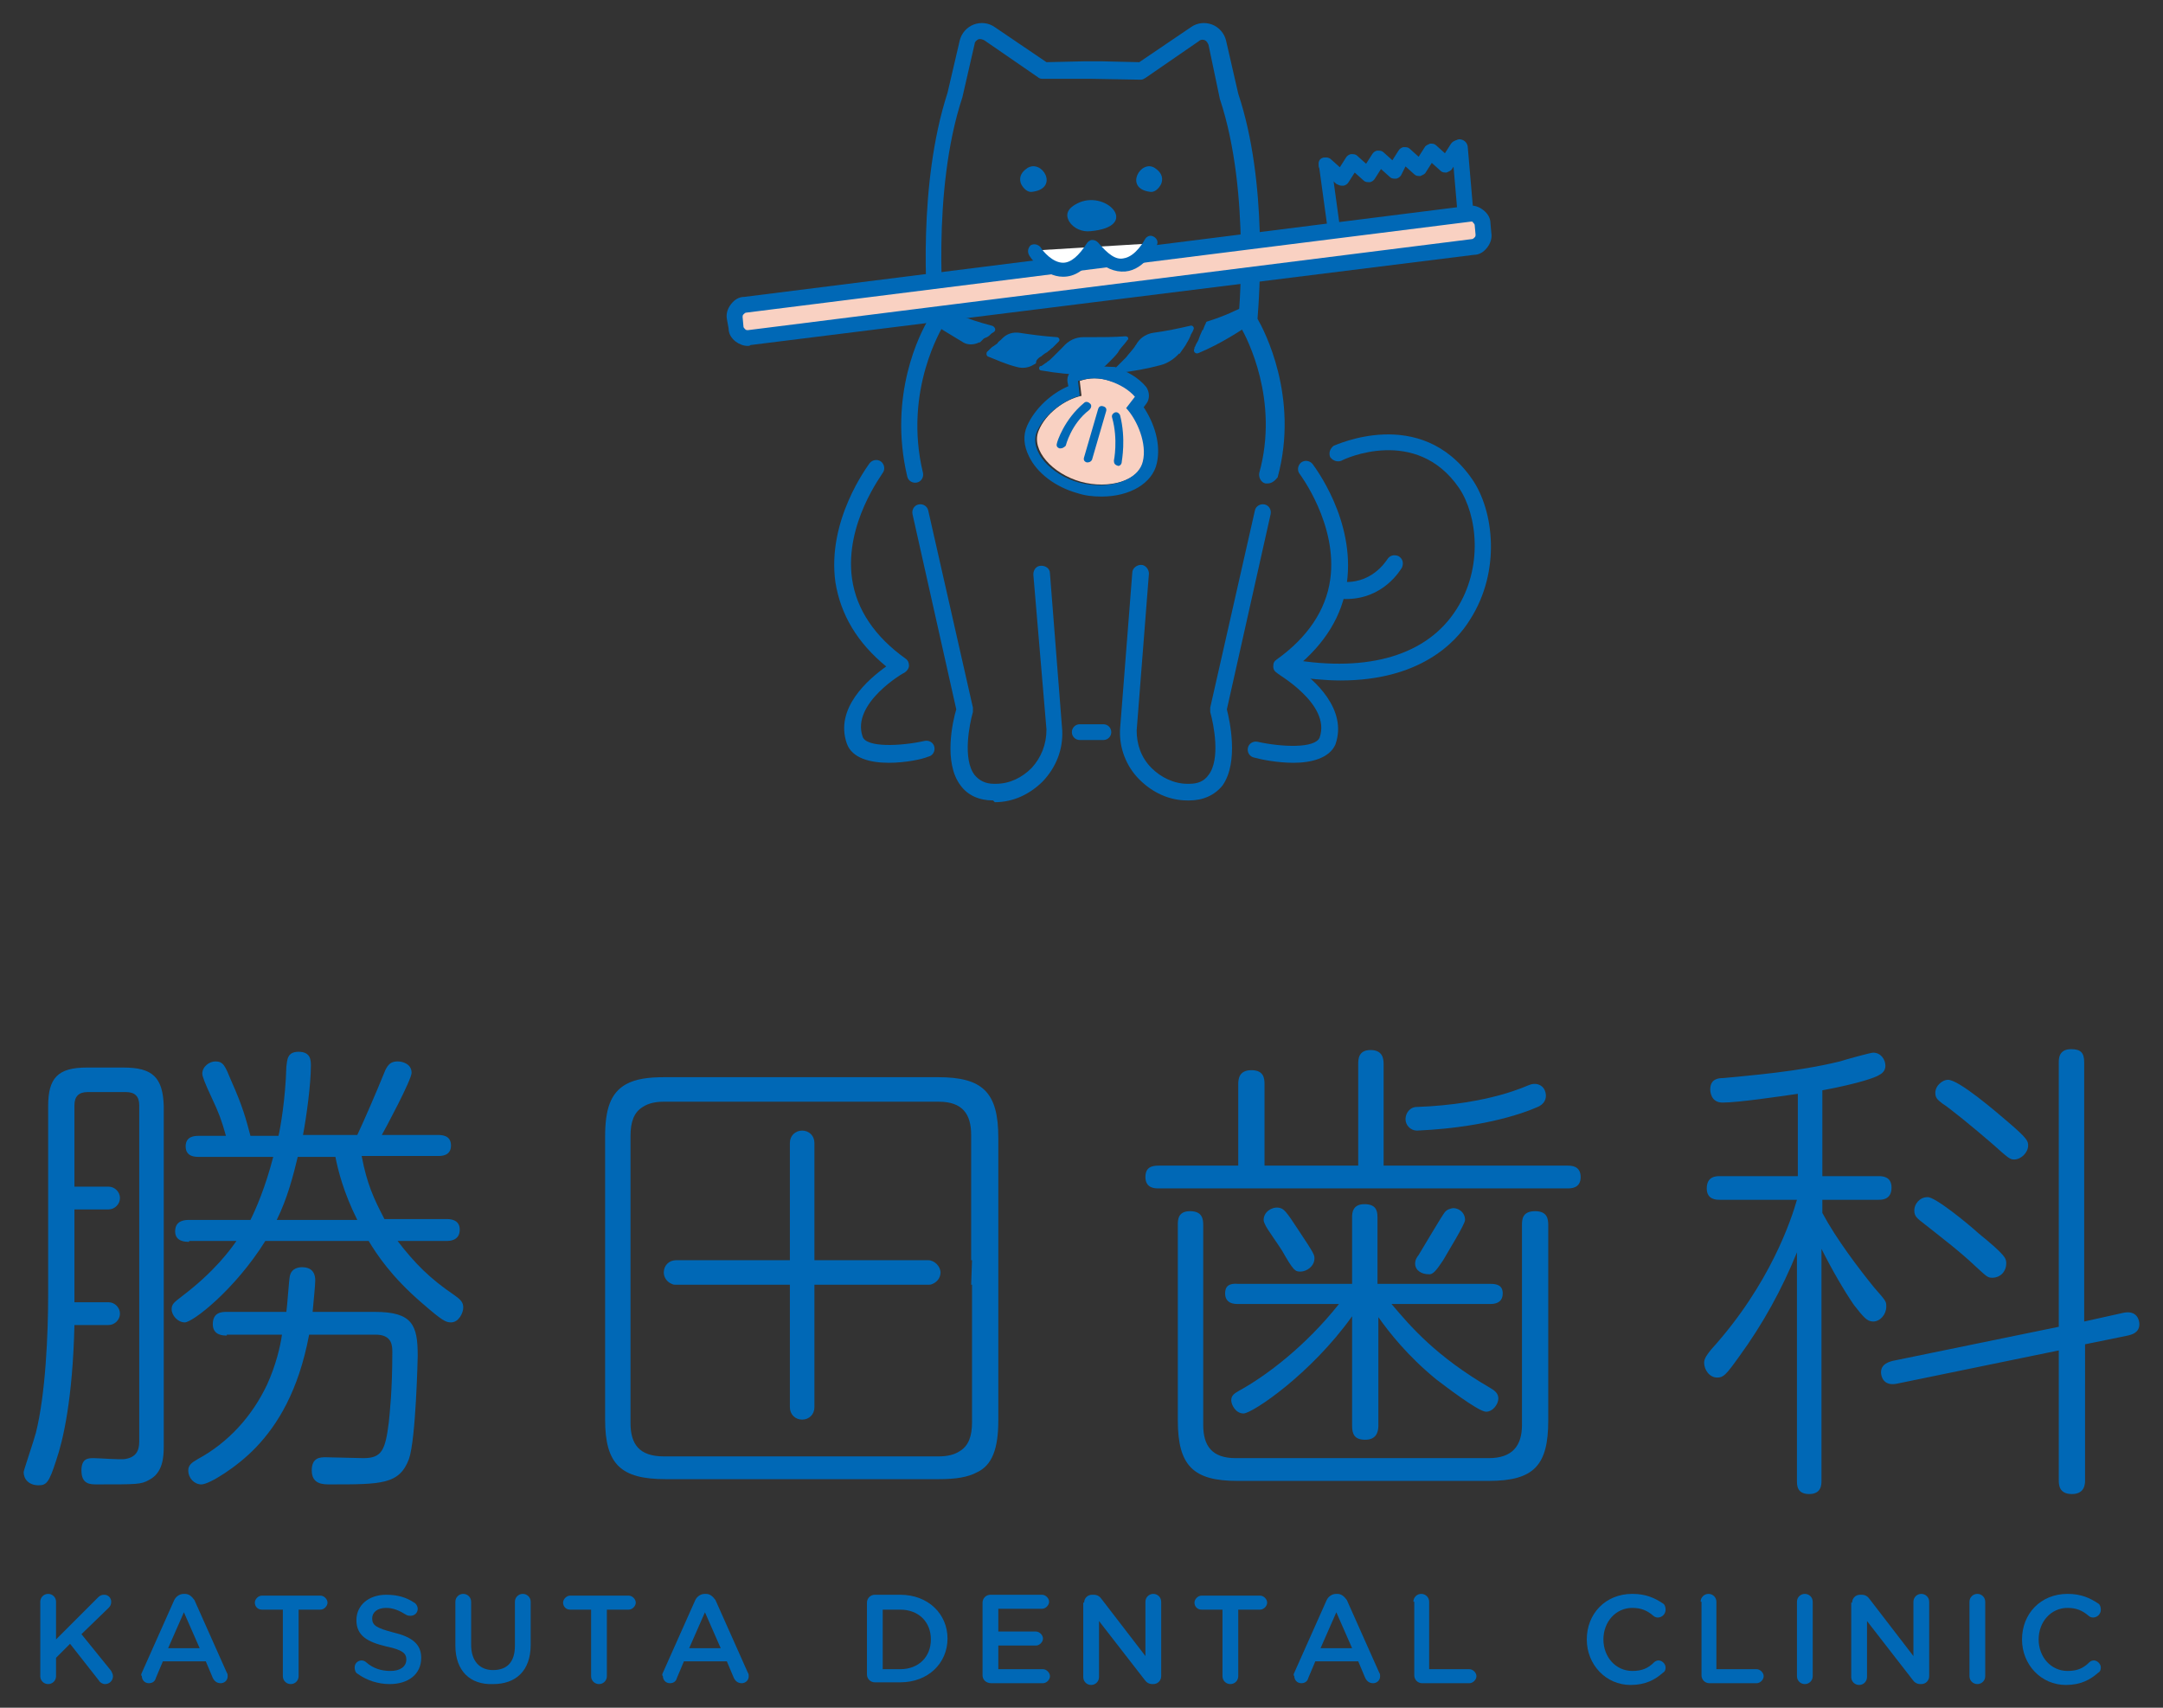 <?xml version="1.0" encoding="utf-8"?>
<!-- Generator: Adobe Illustrator 27.0.1, SVG Export Plug-In . SVG Version: 6.00 Build 0)  -->
<svg version="1.1" id="レイヤー_1" xmlns="http://www.w3.org/2000/svg" xmlns:xlink="http://www.w3.org/1999/xlink" x="0px"
	 y="0px" viewBox="0 0 247 195" style="enable-background:new 0 0 247 195;" xml:space="preserve">
<rect x="0" y="0" width="247" height="195" fill="#333333" stroke="none"/>
<style type="text/css">
	.st0{fill:#0068B6;}
	.st1{fill:#F9D1C2;}
	.st2{fill:#FFFFFF;}
</style>
<g>
	<path class="st0" d="M21.6,141.8c-0.4,0-1.6,0-1.6-1.2c0-1.3,1.2-1.3,1.6-1.3h7c0.6-1.2,1.7-3.7,2.6-7.2h-8.5c-0.4,0-1.5,0-1.5-1.2
		c0-1.2,1.1-1.2,1.5-1.2h3.1c-0.5-1.8-0.8-2.6-1.6-4.3c-0.8-1.7-1.1-2.5-1.1-2.8c0-0.8,0.8-1.4,1.5-1.4c0.9,0,1.1,0.5,1.8,2.2
		c1.3,2.9,1.7,4.4,2.2,6.3h3.2c0.2-0.8,0.8-4.2,0.9-7.9c0.1-0.8,0.1-1.7,1.4-1.7c1.4,0,1.4,1,1.4,1.6c0,2.1-0.5,5.8-0.9,7.9h6.2
		c0.8-1.7,2.1-4.7,3.2-7.4c0.3-0.6,0.6-1,1.4-1c0.6,0,1.6,0.3,1.6,1.3c0,0.8-3,6.4-3.4,7.1h6.4c0.4,0,1.5,0,1.5,1.2
		c0,1.2-1.1,1.2-1.5,1.2h-8.7c0.6,3.2,1.4,4.9,2.6,7.2H51c0.3,0,1.5,0,1.5,1.2c0,1.3-1.2,1.3-1.5,1.3h-5.6c2,2.6,3.7,4.3,6.5,6.2
		c0.7,0.5,1,0.8,1,1.4c0,0.6-0.5,1.7-1.4,1.7c-0.6,0-1-0.2-3.3-2.2c-3.5-3-5.2-5.6-6.1-7.1H30.3c-3.5,5.6-8.3,9.3-9.2,9.3
		c-0.8,0-1.5-0.8-1.5-1.5c0-0.6,0.3-0.8,1.2-1.5c3.7-2.8,5.5-5.3,6.2-6.3H21.6z M25.9,152.5c-0.4,0-1.6,0-1.6-1.3
		c0-1.4,1.1-1.4,1.6-1.4h6.8c0.1-0.6,0.3-3.7,0.4-4.1c0.2-0.9,1-1,1.4-1c1.3,0,1.5,0.9,1.5,1.5c0,0.6-0.2,2.4-0.3,3.6h7.1
		c4.3,0,4.9,1.5,4.9,5c0,0.1-0.2,9.5-1,11.8c-1.1,2.9-3.1,2.9-9,2.9c-0.8,0-2.1,0-2.1-1.6c0-1.5,1-1.5,1.6-1.5
		c0.2,0,4.1,0.1,4.3,0.1c2.1,0,2.5-0.9,2.9-4.1c0.1-1.1,0.4-3.5,0.4-8c0-0.7,0-2-1.9-2h-7.6c-1.2,6.4-3.6,10.3-6.1,12.9
		c-2.1,2.2-5.3,4.2-6.2,4.2c-0.8,0-1.5-0.7-1.5-1.6c0-0.6,0.4-0.9,1.1-1.3c3.5-1.9,6.2-4.9,7.9-8.5c1-2.2,1.5-4.3,1.7-5.7H25.9z
		 M34,132.1c-0.5,2.1-1.2,4.8-2.4,7.2h9.2c-1.6-3.2-2.2-5.7-2.5-7.2H34z"/>
	<path class="st0" d="M208.1,134.3h6.4c0.4,0,1.5,0,1.5,1.3c0,1.4-1.1,1.4-1.5,1.4h-6.4v1.5c1.6,3,4.2,6.4,5.9,8.5
		c1.4,1.6,1.4,1.6,1.4,2.2c0,0.9-0.7,1.7-1.5,1.7c-0.7,0-1.1-0.5-2.2-1.9c-1.1-1.6-2.5-4-3.7-6.4v26.5c0,0.4,0,1.5-1.4,1.5
		c-1.4,0-1.4-1-1.4-1.5v-26.1c-1.7,4.2-3.9,8.2-6.6,11.9c-1.5,2.1-1.8,2.4-2.5,2.4c-0.9,0-1.5-0.9-1.5-1.7c0-0.5,0.4-1,0.8-1.5
		c6.8-7.5,9.2-15,9.8-17.1h-8.8c-0.4,0-1.5,0-1.5-1.3c0-1.4,1.1-1.4,1.5-1.4h8.9v-9.4c-2.1,0.3-6.8,1-8.6,1c-1.4,0-1.4-1.4-1.4-1.5
		c0-1.2,0.9-1.3,1.5-1.3c3-0.3,8.4-0.7,13.3-1.9c0.6-0.2,3.5-1,3.8-1c0.9,0,1.4,0.8,1.4,1.5c0,0.6-0.4,0.9-0.8,1.1
		c-0.3,0.2-2.1,0.9-6.4,1.7V134.3z M242.5,149.9c1.5-0.3,1.8,0.8,1.8,1.3c0,1-0.9,1.2-1.3,1.3l-4.9,1V169c0,0.4,0,1.6-1.5,1.6
		c-1.5,0-1.5-1.1-1.5-1.6v-14.8l-18.5,3.8c-1.5,0.3-1.8-0.8-1.8-1.3c0-1,1-1.2,1.3-1.3l19-3.9v-30.2c0-0.4,0-1.5,1.4-1.5
		c1.1,0,1.5,0.4,1.5,1.5v29.6L242.5,149.9z M225.9,140.8c3.2,2.6,3.2,2.9,3.2,3.5c0,0.8-0.6,1.6-1.6,1.6c-0.5,0-0.6-0.1-1.8-1.2
		c-1.9-1.8-3.5-3-5.9-4.9c-0.9-0.7-1.2-0.9-1.2-1.6c0-0.7,0.6-1.5,1.5-1.5C220.9,136.6,224.7,139.7,225.9,140.8z M229.4,128.2
		c2.1,1.8,2.2,2.1,2.2,2.6c0,0.8-0.8,1.6-1.6,1.6c-0.5,0-0.7-0.2-2.5-1.8c-2.2-1.9-4.9-4.1-5.7-4.6c-0.5-0.4-0.8-0.6-0.8-1.2
		c0-0.9,0.9-1.5,1.4-1.5C223.6,123.2,228,127,229.4,128.2z"/>
	<g>
		<path class="st0" d="M4.6,182.9c0-0.5,0.4-0.9,0.9-0.9c0.5,0,0.9,0.4,0.9,0.9v4.3l4.8-4.8c0.2-0.2,0.4-0.3,0.7-0.3
			c0.5,0,0.8,0.4,0.8,0.8c0,0.3-0.1,0.5-0.3,0.7l-3.1,3l3.4,4.2c0.1,0.2,0.2,0.4,0.2,0.6c0,0.5-0.4,0.9-0.9,0.9
			c-0.3,0-0.6-0.2-0.7-0.4L8,187.7l-1.6,1.6v2.1c0,0.5-0.4,0.9-0.9,0.9c-0.5,0-0.9-0.4-0.9-0.9V182.9z"/>
		<path class="st0" d="M16.2,191l3.7-8.3c0.2-0.4,0.6-0.7,1.1-0.7h0.1c0.5,0,0.8,0.3,1.1,0.7l3.7,8.3c0.1,0.1,0.1,0.3,0.1,0.4
			c0,0.5-0.4,0.8-0.8,0.8c-0.4,0-0.7-0.2-0.9-0.6l-0.8-1.9h-4.9l-0.8,1.9c-0.1,0.4-0.4,0.6-0.8,0.6c-0.5,0-0.8-0.4-0.8-0.8
			C16.1,191.3,16.1,191.2,16.2,191z M22.8,188.2l-1.8-4.1l-1.8,4.1H22.8z"/>
		<path class="st0" d="M32.3,183.8h-2.4c-0.5,0-0.8-0.4-0.8-0.8c0-0.4,0.4-0.8,0.8-0.8h6.7c0.4,0,0.8,0.4,0.8,0.8
			c0,0.4-0.4,0.8-0.8,0.8h-2.5v7.6c0,0.5-0.4,0.9-0.9,0.9s-0.9-0.4-0.9-0.9V183.8z"/>
		<path class="st0" d="M40.8,191.1c-0.2-0.1-0.3-0.4-0.3-0.7c0-0.5,0.4-0.8,0.8-0.8c0.2,0,0.4,0.1,0.5,0.2c0.8,0.7,1.7,1,2.8,1
			c1.1,0,1.8-0.5,1.8-1.3v0c0-0.7-0.4-1.1-2.3-1.5c-2.1-0.5-3.4-1.2-3.4-3v0c0-1.7,1.4-2.9,3.4-2.9c1.3,0,2.3,0.3,3.2,0.9
			c0.2,0.1,0.4,0.4,0.4,0.7c0,0.5-0.4,0.8-0.8,0.8c-0.2,0-0.3,0-0.5-0.1c-0.8-0.5-1.5-0.8-2.3-0.8c-1,0-1.6,0.5-1.6,1.2v0
			c0,0.8,0.5,1.1,2.4,1.6c2.1,0.5,3.2,1.3,3.2,2.9v0c0,1.9-1.5,3-3.6,3C43.2,192.3,41.9,191.9,40.8,191.1z"/>
		<path class="st0" d="M52,187.9v-5c0-0.5,0.4-0.9,0.9-0.9c0.5,0,0.9,0.4,0.9,0.9v4.9c0,1.9,1,2.9,2.5,2.9c1.6,0,2.5-0.9,2.5-2.8v-5
			c0-0.5,0.4-0.9,0.9-0.9c0.5,0,0.9,0.4,0.9,0.9v4.9c0,3-1.7,4.5-4.3,4.5C53.7,192.4,52,190.8,52,187.9z"/>
		<path class="st0" d="M67.5,183.8h-2.4c-0.5,0-0.8-0.4-0.8-0.8c0-0.4,0.4-0.8,0.8-0.8h6.7c0.4,0,0.8,0.4,0.8,0.8
			c0,0.4-0.4,0.8-0.8,0.8h-2.5v7.6c0,0.5-0.4,0.9-0.9,0.9s-0.9-0.4-0.9-0.9V183.8z"/>
		<path class="st0" d="M75.7,191l3.7-8.3c0.2-0.4,0.6-0.7,1.1-0.7h0.1c0.5,0,0.8,0.3,1.1,0.7l3.7,8.3c0.1,0.1,0.1,0.3,0.1,0.4
			c0,0.5-0.4,0.8-0.8,0.8c-0.4,0-0.7-0.2-0.9-0.6l-0.8-1.9h-4.9l-0.8,1.9c-0.1,0.4-0.4,0.6-0.8,0.6c-0.5,0-0.8-0.4-0.8-0.8
			C75.6,191.3,75.6,191.2,75.7,191z M82.3,188.2l-1.8-4.1l-1.8,4.1H82.3z"/>
		<path class="st0" d="M99,183c0-0.5,0.4-0.9,0.9-0.9h2.9c3.2,0,5.4,2.2,5.4,5v0c0,2.8-2.2,5-5.4,5h-2.9c-0.5,0-0.9-0.4-0.9-0.9V183
			z M102.8,190.6c2.1,0,3.5-1.4,3.5-3.4v0c0-2-1.4-3.4-3.5-3.4h-2v6.8H102.8z"/>
		<path class="st0" d="M112.2,191.3V183c0-0.5,0.4-0.9,0.9-0.9h5.9c0.4,0,0.8,0.4,0.8,0.8c0,0.4-0.4,0.8-0.8,0.8h-5v2.6h4.3
			c0.4,0,0.8,0.4,0.8,0.8c0,0.4-0.4,0.8-0.8,0.8H114v2.7h5.1c0.4,0,0.8,0.4,0.8,0.8c0,0.4-0.4,0.8-0.8,0.8h-5.9
			C112.6,192.2,112.2,191.8,112.2,191.3z"/>
		<path class="st0" d="M123.8,183c0-0.5,0.4-0.9,0.9-0.9h0.2c0.4,0,0.7,0.2,0.9,0.5l5,6.5v-6.2c0-0.5,0.4-0.9,0.9-0.9
			c0.5,0,0.9,0.4,0.9,0.9v8.5c0,0.5-0.4,0.9-0.9,0.9h-0.1c-0.4,0-0.7-0.2-0.9-0.5l-5.2-6.7v6.4c0,0.5-0.4,0.9-0.9,0.9
			c-0.5,0-0.9-0.4-0.9-0.9V183z"/>
		<path class="st0" d="M139.6,183.8h-2.4c-0.5,0-0.8-0.4-0.8-0.8c0-0.4,0.4-0.8,0.8-0.8h6.7c0.4,0,0.8,0.4,0.8,0.8
			c0,0.4-0.4,0.8-0.8,0.8h-2.5v7.6c0,0.5-0.4,0.9-0.9,0.9s-0.9-0.4-0.9-0.9V183.8z"/>
		<path class="st0" d="M147.8,191l3.7-8.3c0.2-0.4,0.6-0.7,1.1-0.7h0.1c0.5,0,0.8,0.3,1.1,0.7l3.7,8.3c0.1,0.1,0.1,0.3,0.1,0.4
			c0,0.5-0.4,0.8-0.8,0.8c-0.4,0-0.7-0.2-0.9-0.6l-0.8-1.9h-4.9l-0.8,1.9c-0.1,0.4-0.4,0.6-0.8,0.6c-0.5,0-0.8-0.4-0.8-0.8
			C147.7,191.3,147.7,191.2,147.8,191z M154.4,188.2l-1.8-4.1l-1.8,4.1H154.4z"/>
		<path class="st0" d="M161.4,182.9c0-0.5,0.4-0.9,0.9-0.9c0.5,0,0.9,0.4,0.9,0.9v7.7h4.6c0.4,0,0.8,0.4,0.8,0.8
			c0,0.4-0.4,0.8-0.8,0.8h-5.4c-0.5,0-0.9-0.4-0.9-0.9V182.9z"/>
		<path class="st0" d="M181.2,187.2L181.2,187.2c0-2.9,2.1-5.2,5.2-5.2c1.6,0,2.6,0.5,3.5,1.1c0.2,0.1,0.3,0.4,0.3,0.7
			c0,0.5-0.4,0.9-0.9,0.9c-0.2,0-0.4-0.1-0.5-0.2c-0.7-0.6-1.4-0.9-2.4-0.9c-1.9,0-3.3,1.6-3.3,3.6v0c0,2,1.4,3.6,3.3,3.6
			c1.1,0,1.8-0.3,2.5-1c0.1-0.1,0.3-0.2,0.5-0.2c0.4,0,0.8,0.4,0.8,0.8c0,0.3-0.1,0.5-0.3,0.6c-0.9,0.8-2,1.4-3.7,1.4
			C183.4,192.4,181.2,190.1,181.2,187.2z"/>
		<path class="st0" d="M194.2,182.9c0-0.5,0.4-0.9,0.9-0.9c0.5,0,0.9,0.4,0.9,0.9v7.7h4.6c0.4,0,0.8,0.4,0.8,0.8
			c0,0.4-0.4,0.8-0.8,0.8h-5.4c-0.5,0-0.9-0.4-0.9-0.9V182.9z"/>
		<path class="st0" d="M205.2,182.9c0-0.5,0.4-0.9,0.9-0.9c0.5,0,0.9,0.4,0.9,0.9v8.5c0,0.5-0.4,0.9-0.9,0.9c-0.5,0-0.9-0.4-0.9-0.9
			V182.9z"/>
		<path class="st0" d="M211.5,183c0-0.5,0.4-0.9,0.9-0.9h0.2c0.4,0,0.7,0.2,0.9,0.5l5,6.5v-6.2c0-0.5,0.4-0.9,0.9-0.9
			c0.5,0,0.9,0.4,0.9,0.9v8.5c0,0.5-0.4,0.9-0.9,0.9h-0.1c-0.4,0-0.7-0.2-0.9-0.5l-5.2-6.7v6.4c0,0.5-0.4,0.9-0.9,0.9
			c-0.5,0-0.9-0.4-0.9-0.9V183z"/>
		<path class="st0" d="M224.9,182.9c0-0.5,0.4-0.9,0.9-0.9c0.5,0,0.9,0.4,0.9,0.9v8.5c0,0.5-0.4,0.9-0.9,0.9c-0.5,0-0.9-0.4-0.9-0.9
			V182.9z"/>
		<path class="st0" d="M230.9,187.2L230.9,187.2c0-2.9,2.1-5.2,5.2-5.2c1.6,0,2.6,0.5,3.5,1.1c0.2,0.1,0.3,0.4,0.3,0.7
			c0,0.5-0.4,0.9-0.9,0.9c-0.2,0-0.4-0.1-0.5-0.2c-0.7-0.6-1.4-0.9-2.4-0.9c-1.9,0-3.3,1.6-3.3,3.6v0c0,2,1.4,3.6,3.3,3.6
			c1.1,0,1.8-0.3,2.5-1c0.1-0.1,0.3-0.2,0.5-0.2c0.4,0,0.8,0.4,0.8,0.8c0,0.3-0.1,0.5-0.3,0.6c-0.9,0.8-2,1.4-3.7,1.4
			C233.1,192.4,230.9,190.1,230.9,187.2z"/>
	</g>
	<g>
		<path class="st0" d="M106,143.9h-13v-13.4c0-0.8-0.6-1.4-1.4-1.4s-1.4,0.6-1.4,1.4v13.4h-13c-0.8,0-1.4,0.6-1.4,1.4
			c0,0.6,0.4,1.1,0.9,1.3c0.2,0.1,0.3,0.1,0.5,0.1h13h0v14c0,0.8,0.6,1.4,1.4,1.4s1.4-0.6,1.4-1.4v-14H93H106c0.2,0,0.3,0,0.5-0.1
			c0.5-0.2,0.9-0.7,0.9-1.3C107.4,144.6,106.7,143.9,106,143.9z"/>
	</g>
	<g>
		<path class="st0" d="M139.9,147.7c0,0.8,0.5,1.2,1.4,1.2h11.6c-3.8,4.8-8.3,8.2-11.4,9.9c-0.5,0.3-0.9,0.5-0.9,1.1
			c0,0.5,0.5,1.5,1.4,1.5c1,0,7.7-4.5,12.4-11.1v12.5c0,1,0.3,1.6,1.5,1.6c1.2,0,1.5-0.8,1.5-1.6v-12.4c1.2,1.7,3.3,4.4,6.6,7.1
			c0.8,0.6,4.8,3.7,5.7,3.7c0.8,0,1.4-0.9,1.4-1.5c0-0.6-0.4-0.9-0.9-1.2c-6.2-3.6-9.1-7-11.3-9.6h11.3c0.9,0,1.4-0.4,1.4-1.2
			c0-0.9-0.6-1.1-1.4-1.1h-12.9V139c0-0.8-0.2-1.5-1.5-1.5c-1.4,0-1.4,1.1-1.4,1.5v7.6h-13C140.3,146.5,139.9,146.9,139.9,147.7z"/>
		<path class="st0" d="M148.5,145.2c0.7,0,1.6-0.6,1.6-1.5c0-0.4,0-0.5-1.8-3.2c-1.5-2.3-1.7-2.5-2.3-2.6c-0.8-0.1-1.7,0.5-1.7,1.4
			c0,0.2,0.1,0.4,0.2,0.6c0.1,0.3,1.6,2.4,1.9,2.9C147.7,145.1,147.9,145.2,148.5,145.2z"/>
		<path class="st0" d="M175.3,138.3c-1.5,0-1.5,1-1.5,1.6v22.8c0,2.4-1.1,3.8-3.8,3.8h-28.9c-2.7,0-3.7-1.4-3.7-3.8v-22.8
			c0-0.7-0.1-1.6-1.5-1.6c-1.4,0-1.4,1-1.4,1.6v22.3c0,5.2,1.8,6.9,6.8,6.9H170c5.2,0,6.8-1.8,6.8-6.9v-22.3
			C176.8,139.2,176.7,138.3,175.3,138.3z"/>
		<path class="st0" d="M164.8,143.9c0.5-0.9,2.5-4.1,2.5-4.6c0-1-1-1.5-1.6-1.3c-0.4,0.1-0.5,0.2-0.7,0.4c-0.4,0.5-2.5,4.1-3,4.9
			c-0.4,0.5-0.4,0.8-0.4,1c0,0.8,0.8,1.2,1.5,1.2C163.6,145.6,164,145.1,164.8,143.9z"/>
		<path class="st0" d="M179,133.1h-21v-5.4h0v-2.6h0v-3.6c0-0.6-0.1-1.6-1.5-1.6c-1.4,0-1.4,1.1-1.4,1.6v11.6h-10.7v-9.3
			c0-0.7-0.1-1.6-1.5-1.6c-1.4,0-1.5,1-1.5,1.6v9.3h-9.1c-0.8,0-1.5,0.2-1.5,1.3c0,1.3,1.1,1.3,1.5,1.3H179c0.4,0,1.5,0,1.5-1.3
			C180.5,133.1,179.4,133.1,179,133.1z"/>
	</g>
	<path class="st0" d="M161.8,129.1c-0.7,0-1.3-0.6-1.3-1.3c0-0.7,0.5-1.4,1.3-1.4c8.4-0.3,12.7-2.5,12.8-2.5
		c0.7-0.3,1.5-0.1,1.8,0.6c0.3,0.7,0.1,1.4-0.6,1.8C175.6,126.4,170.9,128.7,161.8,129.1C161.9,129.1,161.8,129.1,161.8,129.1z"/>
	<path class="st0" d="M14.1,121.9H9.9c-3.3,0-4.4,1.2-4.4,4.4v21.5c0,4.6-0.3,11.4-1.4,15.8c-0.2,0.8-1.4,4.3-1.4,4.5
		c0,0.8,0.6,1.5,1.7,1.5c0.9,0,1.2-0.3,2-2.8c0.8-2.3,1.9-7,2.1-15.5h3.6v0h0.3c0.7,0,1.3-0.6,1.3-1.3s-0.6-1.3-1.3-1.3H8.5v-10.6
		h3.9c0.7,0,1.3-0.6,1.3-1.3s-0.6-1.3-1.3-1.3H8.5v-9.3c0-1,0.5-1.5,1.5-1.5h4.4c1,0,1.5,0.5,1.5,1.5v9.4h0v2.6h0v10.6h0v2.6h0v13.2
		c0,1.1-0.4,1.8-1.6,2c-0.5,0.1-3-0.1-3.6-0.1c-0.6,0-1.4,0-1.4,1.4c0,1.6,1,1.6,1.8,1.6c4.6,0,5,0,5.9-0.5c1.6-0.8,1.7-2.6,1.7-3.9
		v-38.8C18.6,123,17.4,121.9,14.1,121.9z"/>
	<path class="st0" d="M114,162.2v-32.3c0-5.2-1.8-6.9-6.9-6.9H75.9c-1.9,0-3.3,0.2-4.4,0.8c-1.8,1-2.4,2.9-2.4,6v32.3
		c0,5.1,1.8,6.8,6.9,6.8h31.2c1.9,0,3.3-0.2,4.4-0.8C113.3,167.3,114,165.4,114,162.2z M111,143.9L111,143.9L111,143.9l-0.1,2.8h0.1
		v15.7c0,1.6-0.4,2.7-1.4,3.3c-0.6,0.4-1.4,0.6-2.4,0.6H93h-3H75.8c-2.8,0-3.8-1.4-3.8-3.8v-15.7v-2.8v-14.3c0-1.6,0.4-2.7,1.4-3.3
		c0.6-0.4,1.4-0.6,2.4-0.6h14.2v0H93H93v0h14.2c2.7,0,3.7,1.4,3.7,3.8V143.9z"/>
</g>
<g>
	<path class="st0" d="M112.3,38.7c0.1-0.1,0.2-0.1,0.4-0.2c0.2-0.1,0.3-0.2,0.5-0.4c0.1-0.1,0.2-0.1,0.3-0.2
		c0.3-0.2,0.1-0.6-0.2-0.7c-3.1-0.8-5.3-1.8-6.8-2.7l-0.4,2.2c1.1,0.7,2.4,1.5,3.9,2.4c0.5,0.3,1.2,0.3,1.8,0c0,0,0.1,0,0.1,0
		C112,39,112.1,38.9,112.3,38.7z"/>
	<path class="st0" d="M125.8,42.1c0.3-0.2,0.6-0.5,0.9-0.8c0,0,0.1-0.1,0.1-0.1c0.3-0.3,0.6-0.6,0.9-1c0-0.1,0.1-0.1,0.1-0.2
		c0.3-0.4,0.6-0.7,0.9-1.1c0,0,0-0.1,0.1-0.1c0.1-0.2,0-0.4-0.3-0.4c-1.3,0.1-2.6,0.1-4,0.1c-0.3,0-0.5,0-0.8,0
		c-0.9,0-1.7,0.4-2.3,1.1c0,0,0,0-0.1,0.1c-0.1,0.1-0.2,0.2-0.3,0.3c-0.1,0.1-0.1,0.1-0.2,0.2c-0.1,0.1-0.3,0.3-0.4,0.4
		c-0.1,0.1-0.1,0.1-0.2,0.2c-0.2,0.2-0.4,0.4-0.6,0.5c0,0-0.1,0.1-0.1,0.1c-0.2,0.1-0.4,0.3-0.6,0.4c0,0,0,0-0.1,0
		c-0.2,0.1-0.2,0.5,0.1,0.5c1.7,0.3,3.5,0.5,5.5,0.5h0c0,0,0.1,0,0.1,0C125,42.7,125.3,42.5,125.8,42.1
		C125.7,42.2,125.7,42.2,125.8,42.1z"/>
	<path class="st0" d="M142.9,35.1c0-0.2-0.3-0.4-0.5-0.3c-1.1,0.6-2.6,1.3-4.5,1.9c-0.1,0-0.2,0.1-0.2,0.2c-0.1,0.2-0.2,0.4-0.3,0.7
		c0,0,0,0.1-0.1,0.1c-0.1,0.2-0.2,0.5-0.3,0.7c0,0.1-0.1,0.2-0.1,0.3c-0.1,0.3-0.3,0.5-0.4,0.8c0,0.1-0.1,0.1-0.1,0.2
		c0,0,0,0.1,0,0.1c-0.2,0.3,0.1,0.7,0.5,0.5c2.6-1.1,4.7-2.5,6.2-3.5c0.1-0.1,0.2-0.2,0.2-0.4L142.9,35.1z"/>
	<path class="st0" d="M118.7,40.8c0.1,0,0.1-0.1,0.2-0.1c0.2-0.2,0.5-0.4,0.7-0.5c0,0,0.1-0.1,0.1-0.1c0.2-0.1,0.3-0.3,0.5-0.4
		c0.1-0.1,0.1-0.1,0.2-0.2c0.1-0.1,0.3-0.3,0.4-0.4c0,0,0.1-0.1,0.1-0.1c0.2-0.2,0-0.5-0.2-0.5c-1.5-0.1-3-0.3-4.3-0.5
		c-0.7-0.1-1.4,0.1-1.9,0.6c-0.1,0.1-0.1,0.1-0.2,0.2c-0.1,0.1-0.3,0.2-0.4,0.4c-0.1,0.1-0.3,0.2-0.4,0.3c-0.2,0.1-0.3,0.2-0.5,0.4
		c-0.1,0.1-0.1,0.1-0.2,0.2c-0.2,0.1-0.2,0.5,0,0.6c1,0.4,2.1,0.9,3.3,1.2c0.7,0.2,1.4,0.1,2-0.3c0.1,0,0.1-0.1,0.2-0.1
		C118.3,41.1,118.5,41,118.7,40.8z"/>
	<path class="st0" d="M134.7,40.4c0.2-0.3,0.5-0.7,0.7-1c0-0.1,0.1-0.1,0.1-0.2c0.2-0.3,0.4-0.7,0.5-1c0-0.1,0.1-0.1,0.1-0.2
		c0.1-0.1,0.1-0.2,0.2-0.4c0.1-0.2-0.1-0.5-0.4-0.4c-1.3,0.3-2.7,0.6-4.2,0.8c-0.7,0.1-1.4,0.5-1.8,1.1c-0.1,0.1-0.1,0.2-0.2,0.3
		c-0.1,0.1-0.1,0.2-0.2,0.3c-0.3,0.4-0.6,0.7-0.9,1.1c0,0,0,0,0,0c-0.3,0.3-0.6,0.6-0.9,0.9c-0.1,0.1-0.1,0.1-0.2,0.2
		c-0.1,0.1-0.1,0.1-0.2,0.2c-0.2,0.2,0,0.6,0.3,0.5c1.8-0.2,3.4-0.5,4.9-0.9c0.8-0.2,1.6-0.7,2.2-1.4
		C134.6,40.5,134.6,40.4,134.7,40.4C134.7,40.4,134.7,40.4,134.7,40.4z"/>
	<path class="st0" d="M153.1,77.7c-1.8,0-3.7-0.2-5.9-0.5c-0.5-0.1-0.9-0.6-0.8-1.1c0.1-0.5,0.6-0.8,1.1-0.8
		c8.8,1.5,15.5-0.5,18.8-5.7c3.1-4.8,2.4-10.8,0.3-13.9c-4.9-7.1-13.1-3.3-13.4-3.1c-0.5,0.2-1,0-1.3-0.4c-0.2-0.5,0-1,0.4-1.3
		c0.1,0,9.9-4.7,15.8,3.8c2.5,3.6,3.3,10.5-0.2,16C166.2,73.5,162,77.7,153.1,77.7z"/>
	<path class="st0" d="M153.7,68.4c-0.4,0-0.7,0-1.1-0.1c-0.5-0.1-0.9-0.5-0.8-1.1s0.5-0.9,1.1-0.8c3.7,0.5,5.4-2.4,5.5-2.5
		c0.3-0.5,0.8-0.6,1.3-0.4c0.5,0.3,0.6,0.8,0.4,1.3C159.9,65.1,158,68.4,153.7,68.4z"/>
	<path class="st0" d="M144.8,55.2c-0.1,0-0.2,0-0.3,0c-0.5-0.1-0.8-0.7-0.7-1.2c2.3-8.3-1.4-15.4-2.1-16.6c0,0,0,0,0,0
		c-0.2-0.2-0.3-0.5-0.3-0.7c0-0.1,1.5-14.6-2.1-25.4L138,5.1c-0.1-0.2-0.2-0.4-0.4-0.5c-0.2-0.1-0.5-0.1-0.7,0.1l-6.1,4.2
		c-0.2,0.1-0.3,0.2-0.5,0.2l-5.6-0.1L119,9c-0.2,0-0.4-0.1-0.5-0.2l-6.1-4.2c-0.2-0.1-0.5-0.2-0.7-0.1c-0.2,0.1-0.4,0.3-0.4,0.5
		l-1.4,6.1c-3.6,10.9-2.1,25.3-2.1,25.5c0,0.2,0,0.4-0.1,0.6c0,0.1-4.6,7.3-2.3,16.8c0.1,0.5-0.2,1-0.7,1.1c-0.5,0.1-1-0.2-1.1-0.7
		c-2.2-9.3,1.5-16.4,2.4-17.9c-0.2-2.3-1.2-15.4,2.2-25.9l1.4-6c0.2-0.8,0.8-1.5,1.6-1.8c0.8-0.3,1.7-0.2,2.4,0.3l5.9,4l4.4-0.1
		c0.1,0,0.1,0,0.2,0h1.4c0.1,0,0.1,0,0.2,0l4.4,0.1l5.9-4c0.7-0.5,1.6-0.6,2.4-0.3s1.4,1,1.6,1.8l1.4,6.1
		c3.4,10.2,2.4,23.1,2.2,25.7c0.7,1.2,4.8,8.9,2.3,18.1C145.6,54.9,145.2,55.2,144.8,55.2z"/>
	<path class="st0" d="M124.5,26.4c-0.9,0.1-1.9-0.3-2.4-1.1c-0.4-0.7-0.4-1.5,1.2-2.2C126.5,21.8,130.2,25.9,124.5,26.4z"/>
	<path class="st0" d="M101.5,87.1c-2.1,0-4.2-0.5-4.8-2.2c-1.4-4,2.4-7.3,4.5-8.8c-3.3-2.7-5.2-5.9-5.8-9.6
		c-1-7.1,3.7-13.3,3.9-13.6c0.3-0.4,0.9-0.5,1.3-0.2c0.4,0.3,0.5,0.9,0.2,1.3c0,0.1-4.4,5.8-3.5,12.1c0.5,3.5,2.6,6.6,6.1,9.1
		c0.3,0.2,0.4,0.5,0.4,0.8s-0.2,0.6-0.5,0.8c-0.1,0-6.1,3.5-4.8,7.3c0.4,1.3,4.4,1.1,7.1,0.5c0.5-0.1,1,0.2,1.1,0.7
		c0.1,0.5-0.2,1-0.7,1.1C105.3,86.7,103.4,87.1,101.5,87.1z"/>
	<path class="st0" d="M147.7,87.1c-1.9,0-3.8-0.4-4.5-0.6c-0.5-0.1-0.8-0.6-0.7-1.1c0.1-0.5,0.6-0.8,1.1-0.7
		c2.7,0.6,6.6,0.8,7.1-0.5c1.3-3.8-4.8-7.2-4.8-7.3c-0.3-0.2-0.5-0.4-0.5-0.8s0.1-0.6,0.4-0.8c3.5-2.5,5.6-5.6,6.1-9.1
		c0.9-6.3-3.5-12.1-3.5-12.1c-0.3-0.4-0.2-1,0.2-1.3c0.4-0.3,1-0.2,1.3,0.2c0.2,0.3,4.9,6.4,3.9,13.6c-0.5,3.7-2.5,6.9-5.8,9.6
		c2.1,1.4,5.9,4.8,4.5,8.8C151.8,86.6,149.7,87.1,147.7,87.1z"/>
	<path class="st0" d="M135.8,91.4l-0.2,0c-2.1,0-4-0.9-5.5-2.4c-1.5-1.5-2.3-3.6-2.2-5.7l1.4-17.9c0-0.5,0.5-0.9,1-0.9
		c0.5,0,0.9,0.5,0.9,1l-1.4,17.9c0,1.6,0.5,3.1,1.7,4.3c1.1,1.1,2.6,1.8,4.1,1.8l0.2,0c1,0,1.7-0.3,2.2-1c1.4-1.8,0.6-5.8,0.2-7.2
		c0-0.2,0-0.3,0-0.5l5.1-22.5c0.1-0.5,0.6-0.8,1.1-0.7c0.5,0.1,0.8,0.6,0.7,1.1l-5,22.3c0.3,1.2,1.4,6-0.5,8.7
		C138.7,90.8,137.4,91.4,135.8,91.4z"/>
	<path class="st0" d="M113.4,91.4c-1.6,0-2.9-0.6-3.7-1.7c-2-2.6-0.9-7.4-0.5-8.7l-5-22.3c-0.1-0.5,0.2-1,0.7-1.1
		c0.5-0.1,1,0.2,1.1,0.7l5.1,22.5c0,0.2,0,0.3,0,0.5c-0.4,1.4-1.2,5.4,0.2,7.2c0.5,0.6,1.2,1,2.2,1l0.2,0c1.6,0,3-0.7,4.1-1.8
		c1.1-1.2,1.7-2.7,1.7-4.4L118,65.6c0-0.5,0.3-1,0.9-1c0.5,0,1,0.3,1,0.9l1.4,17.9c0.1,2.2-0.7,4.2-2.2,5.8
		c-1.5,1.5-3.4,2.4-5.5,2.4L113.4,91.4z"/>
	<path class="st0" d="M126,84.5h-2.7c-0.5,0-0.9-0.4-0.9-0.9s0.4-0.9,0.9-0.9h2.7c0.5,0,0.9,0.4,0.9,0.9S126.5,84.5,126,84.5z"/>
	<path class="st0" d="M117.9,21.9c-0.5,0.1-1-0.3-1.3-0.9c-0.2-0.5-0.2-1.2,0.7-1.8C119,18.1,121,21.5,117.9,21.9z"/>
	<path class="st0" d="M131.3,21.9c0.5,0.1,1-0.3,1.3-0.9c0.2-0.5,0.2-1.2-0.7-1.8C130.3,18.1,128.3,21.5,131.3,21.9z"/>
	<path class="st0" d="M152.7,29.6c-0.4,0-0.7-0.3-0.7-0.6l-1.4-10.2c-0.1-0.4,0.2-0.8,0.6-0.8c0.4,0,0.8,0.2,0.8,0.6l1.4,10.2
		C153.4,29.2,153.1,29.6,152.7,29.6C152.7,29.6,152.7,29.6,152.7,29.6z"/>
	<g>
		<path class="st1" d="M118.6,49.2c-0.9,2.2,1.6,4.9,4.8,5.8c3.2,0.9,6.7-0.1,7.2-2.3c0.5-2-0.6-4.7-1.9-6.1l1-1.3
			c-0.7-0.8-1.7-1.5-2.9-1.8c-1.2-0.4-2.4-0.4-3.5,0l0.2,1.7C121.6,45.6,119.4,47.2,118.6,49.2z"/>
		<path class="st0" d="M124.9,43.2c0.6,0,1.2,0.1,1.8,0.3c1.2,0.4,2.2,1,2.9,1.8l-1,1.3c1.3,1.4,2.4,4.1,1.9,6.1
			c-0.4,1.7-2.5,2.7-4.9,2.7c-0.8,0-1.6-0.1-2.4-0.3c-3.2-0.9-5.7-3.6-4.8-5.8c0.8-1.9,3-3.6,4.9-4.1l-0.2-1.7
			C123.8,43.3,124.4,43.2,124.9,43.2 M124.9,41.8c-0.7,0-1.4,0.1-2,0.3c-0.7,0.2-1.1,0.8-1,1.5l0.1,0.5c-1.9,0.8-3.8,2.5-4.7,4.5
			c-0.5,1.1-0.4,2.3,0.2,3.5c0.9,1.9,3,3.5,5.5,4.2c0.9,0.3,1.8,0.4,2.8,0.4c3.2,0,5.8-1.5,6.3-3.8c0.5-2.2-0.3-4.6-1.5-6.4l0.3-0.4
			c0.4-0.5,0.4-1.3,0-1.9c-0.9-1.1-2.2-1.8-3.6-2.3C126.5,41.9,125.7,41.8,124.9,41.8L124.9,41.8z"/>
	</g>
	<g>
		<line class="st1" x1="124.2" y1="52.4" x2="125.8" y2="46.9"/>
		<path class="st0" d="M124.2,52.8c0,0-0.1,0-0.1,0c-0.3-0.1-0.4-0.3-0.3-0.6l1.6-5.5c0.1-0.3,0.3-0.4,0.6-0.3
			c0.3,0.1,0.4,0.3,0.3,0.6l-1.6,5.5C124.6,52.7,124.4,52.8,124.2,52.8z"/>
	</g>
	<g>
		<path class="st1" d="M121.1,50.8c0,0,0.7-2.6,2.9-4.3"/>
		<path class="st0" d="M121.1,51.2c0,0-0.1,0-0.1,0c-0.3-0.1-0.4-0.3-0.3-0.6c0-0.1,0.8-2.7,3.1-4.6c0.2-0.2,0.5-0.1,0.7,0.1
			c0.2,0.2,0.1,0.5-0.1,0.7c-2.1,1.6-2.7,4.1-2.7,4.1C121.5,51.1,121.3,51.2,121.1,51.2z"/>
	</g>
	<g>
		<path class="st1" d="M127.7,52.7c0,0,0.5-2.5-0.2-5.1"/>
		<path class="st0" d="M127.7,53.2C127.7,53.2,127.6,53.2,127.7,53.2c-0.4-0.1-0.5-0.3-0.5-0.6c0,0,0.5-2.4-0.2-4.9
			c-0.1-0.3,0.1-0.5,0.3-0.6c0.3-0.1,0.5,0.1,0.6,0.3c0.7,2.7,0.2,5.2,0.2,5.3C128.1,53,127.9,53.2,127.7,53.2z"/>
	</g>
	<path class="st0" d="M153.2,21.2c-0.2,0-0.4-0.1-0.6-0.2l-1.7-1.5c-0.4-0.3-0.4-0.9-0.1-1.2c0.3-0.4,0.9-0.4,1.2-0.1l1,0.9l0.7-1.1
		c0.1-0.2,0.4-0.4,0.6-0.4c0.3,0,0.5,0,0.7,0.2l1,0.9l0.7-1.1c0.1-0.2,0.4-0.4,0.6-0.4c0.3,0,0.5,0,0.7,0.2l1,0.9l0.7-1.1
		c0.1-0.2,0.4-0.4,0.6-0.4c0.3,0,0.5,0,0.7,0.2l1,0.9l0.7-1.1c0.1-0.2,0.4-0.3,0.6-0.4c0.3,0,0.5,0,0.7,0.2l1,0.9l0.7-1.1
		c0.3-0.4,0.8-0.5,1.2-0.2c0.4,0.3,0.5,0.8,0.2,1.2l-1.3,1.9c-0.1,0.2-0.4,0.3-0.6,0.4c-0.3,0-0.5,0-0.7-0.2l-1-0.9l-0.7,1.1
		c-0.1,0.2-0.4,0.3-0.6,0.4c-0.3,0-0.5,0-0.7-0.2l-1-0.9L160,20c-0.1,0.2-0.4,0.4-0.6,0.4c-0.3,0-0.5,0-0.7-0.2l-1-0.9l-0.7,1.1
		c-0.1,0.2-0.4,0.4-0.6,0.4c-0.3,0-0.5,0-0.7-0.2l-1-0.9l-0.7,1.1c-0.1,0.2-0.4,0.4-0.6,0.4C153.3,21.2,153.2,21.2,153.2,21.2z"/>
	<path class="st0" d="M167.5,27c-0.5,0-0.8-0.3-0.9-0.8l-0.8-9.3c0-0.5,0.3-0.9,0.8-1c0.5,0,0.9,0.3,1,0.8l0.8,9.3
		C168.4,26.6,168.1,27,167.5,27C167.5,27,167.5,27,167.5,27z"/>
	<path class="st1" d="M168.3,28.2L85.6,38.6c-0.7,0.1-1.4-0.4-1.5-1.2l-0.1-1.1c-0.1-0.7,0.4-1.4,1.2-1.5l82.7-10.4
		c0.7-0.1,1.4,0.4,1.5,1.2l0.1,1.1C169.6,27.4,169,28.1,168.3,28.2z"/>
	<path class="st0" d="M85.4,39.5c-0.5,0-1-0.2-1.4-0.5c-0.5-0.4-0.8-0.9-0.8-1.5L83,36.4c-0.1-0.6,0.1-1.2,0.5-1.7
		c0.4-0.5,0.9-0.8,1.5-0.8l82.7-10.4c0.6-0.1,1.2,0.1,1.7,0.5c0.5,0.4,0.8,0.9,0.8,1.5l0.1,1.1c0.1,0.6-0.1,1.2-0.5,1.7
		s-0.9,0.8-1.5,0.8L85.7,39.4C85.6,39.5,85.5,39.5,85.4,39.5z M168,25.3C168,25.3,168,25.3,168,25.3L85.2,35.7
		c-0.1,0-0.2,0.1-0.3,0.2c-0.1,0.1-0.1,0.2-0.1,0.3l0.1,1.1c0,0.1,0.1,0.2,0.2,0.3s0.2,0.1,0.3,0.1l82.7-10.4c0.1,0,0.2-0.1,0.3-0.2
		c0.1-0.1,0.1-0.2,0.1-0.3l-0.1-1.1c0-0.1-0.1-0.2-0.2-0.3C168.2,25.3,168.1,25.3,168,25.3z"/>
	<path class="st2" d="M131.4,27.8c0,0-2.6,5.5-6.6,0.4c-3.3,5.6-6.6,0.4-6.6,0.4"/>
	<path class="st0" d="M121.4,31.6c-2.3,0-3.9-2.4-3.9-2.5c-0.2-0.4-0.1-0.8,0.2-1.1c0.4-0.2,0.8-0.1,1.1,0.2
		c0.3,0.5,1.4,1.8,2.6,1.8c0,0,0,0,0,0c0.9,0,1.8-0.8,2.7-2.2c0.1-0.2,0.4-0.4,0.6-0.4c0.3,0,0.5,0.1,0.7,0.3c1.1,1.3,2,2,2.9,1.8
		c1.4-0.2,2.4-2.1,2.4-2.1c0.2-0.4,0.6-0.6,1-0.4c0.4,0.2,0.6,0.6,0.4,1c-0.1,0.1-1.3,2.8-3.6,3c-1.2,0.1-2.4-0.4-3.6-1.6
		C123.8,30.9,122.7,31.6,121.4,31.6C121.4,31.6,121.4,31.6,121.4,31.6z"/>
</g>
</svg>
